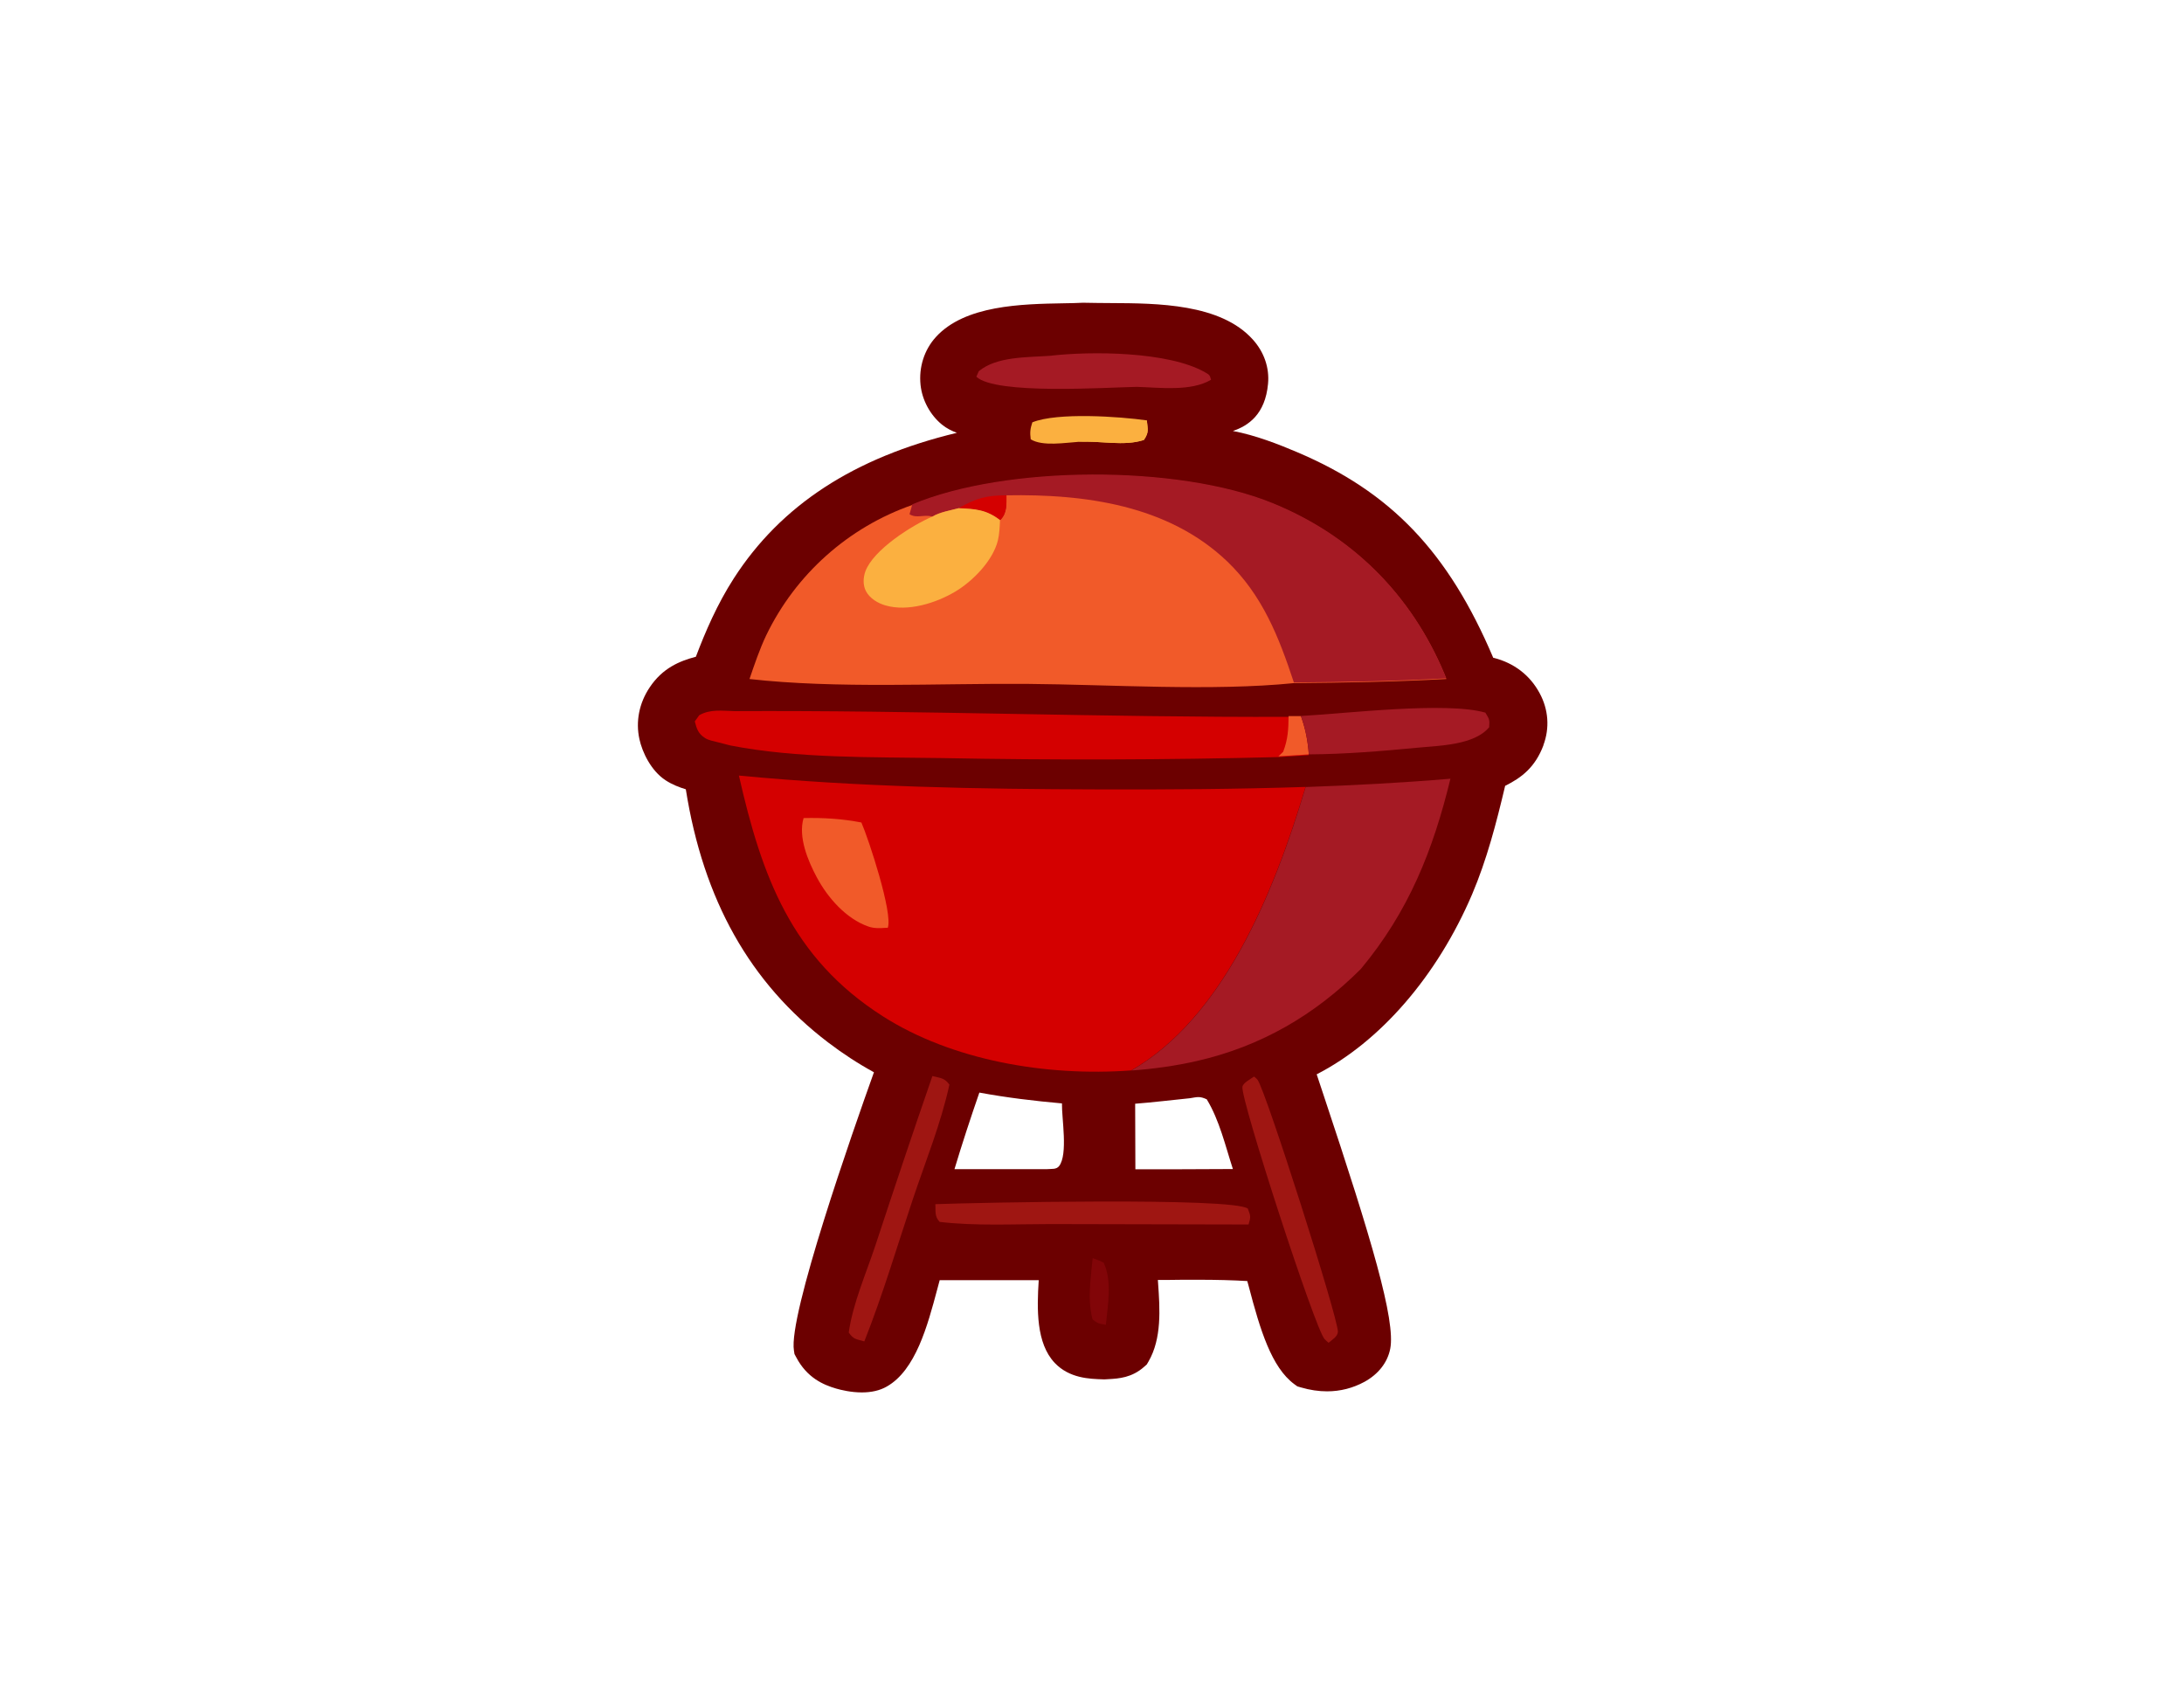 <svg xmlns="http://www.w3.org/2000/svg" width="202" height="156" viewBox="0 0 202 156" fill="none"><path d="M142.762 68.91C141.992 70.97 140.722 71.93 139.212 72.68C138.392 76.15 137.512 79.52 136.162 82.7C132.932 90.27 127.641 96.36 121.781 99.36C121.981 99.96 122.212 100.65 122.462 101.41C126.832 114.53 129.102 122.13 128.582 124.75C128.332 126.01 127.492 127.09 126.202 127.8C125.132 128.38 123.972 128.68 122.742 128.68C121.962 128.68 121.152 128.56 120.332 128.32L119.992 128.22L119.702 128.01C117.602 126.45 116.552 123 115.502 118.99C115.452 118.82 115.412 118.64 115.362 118.48C114.022 118.4 112.542 118.36 110.722 118.36C109.752 118.36 108.772 118.36 107.802 118.38C107.562 118.38 107.332 118.38 107.092 118.38C107.092 118.48 107.102 118.57 107.112 118.67C107.282 121.07 107.462 123.79 106.222 125.93L106.062 126.2L105.822 126.41C104.692 127.42 103.462 127.5 102.562 127.55C102.452 127.55 102.342 127.56 102.232 127.57H102.122H102.012C100.772 127.53 98.912 127.48 97.552 126.05C95.832 124.23 95.901 121.09 96.072 118.4C95.091 118.4 94.162 118.4 93.311 118.4H91.572H89.832C88.862 118.4 87.882 118.4 86.912 118.4C86.832 118.68 86.762 118.96 86.682 119.26C85.792 122.59 84.692 126.73 82.012 128.24C81.382 128.6 80.612 128.78 79.712 128.78C78.692 128.78 77.772 128.55 77.322 128.42C76.132 128.07 74.632 127.42 73.632 125.51L73.482 125.23L73.432 124.91C72.892 121.69 78.882 104.61 80.832 99.17C79.352 98.36 77.931 97.43 76.591 96.41C69.362 90.9 65.052 83.23 63.432 73C62.812 72.81 62.161 72.56 61.551 72.16C60.191 71.26 59.402 69.55 59.142 68.37C58.782 66.74 59.111 65.03 60.092 63.57C61.282 61.79 62.842 61.14 64.362 60.74C65.232 58.44 66.332 55.88 67.872 53.49C72.232 46.72 78.982 42.32 88.502 40.03C88.022 39.85 87.552 39.62 87.122 39.27C86.032 38.38 85.292 37.01 85.142 35.6C84.972 33.97 85.481 32.36 86.552 31.18C89.242 28.21 94.522 28.12 98.372 28.05C99.002 28.04 99.602 28.03 100.132 28H100.192H100.252L101.512 28.02C101.892 28.02 102.302 28.02 102.742 28.03C107.032 28.05 112.892 28.08 115.872 31.4C116.922 32.56 117.421 34.02 117.281 35.5C117.021 38.33 115.451 39.38 114.031 39.86C116.121 40.25 118.282 41.1 119.952 41.81C128.642 45.49 133.952 51.04 138.112 60.84C138.122 60.84 138.142 60.84 138.152 60.84C140.042 61.32 141.512 62.45 142.402 64.11C143.222 65.62 143.342 67.33 142.752 68.91H142.762ZM98.222 102.05C95.642 101.82 93.132 101.52 90.582 101.05C89.772 103.39 88.992 105.76 88.281 108.13H96.852C97.262 108.09 97.702 108.18 97.962 107.84C98.792 106.75 98.192 103.42 98.222 102.05ZM114.031 108.12C113.331 105.97 112.792 103.61 111.612 101.67C110.952 101.37 110.752 101.46 110.062 101.57C108.372 101.74 106.682 101.95 104.992 102.08L105.012 108.14H109.322L114.042 108.12H114.031Z" fill="#6C0000"></path><path d="M120.762 72.78C114.382 72.99 108.002 73.03 101.632 73.01C90.502 72.98 79.432 72.79 68.342 71.73C70.452 81.01 73.172 88.58 81.652 93.99C88.032 98.06 96.712 99.58 104.622 99C113.062 94.14 117.772 82.77 120.752 72.77L120.762 72.78Z" fill="#D40000"></path><path d="M120.762 72.78C117.792 82.77 113.072 94.15 104.632 99.01C106.722 98.86 108.762 98.57 110.692 98.13C116.612 96.78 121.592 93.89 125.862 89.62C130.282 84.31 132.542 78.66 134.152 72.02C129.702 72.4 125.232 72.63 120.752 72.79L120.762 72.78Z" fill="#A51A24"></path><path d="M74.321 75.66C76.161 75.62 77.862 75.72 79.671 76.07C80.341 77.6 82.602 84.47 82.112 85.81H81.962C81.402 85.85 80.851 85.88 80.311 85.69C78.251 84.97 76.551 83.02 75.551 81.15C74.721 79.6 73.811 77.42 74.321 75.67V75.66Z" fill="#F15A29"></path><path d="M84.392 46.7C93.052 43.08 108.932 43.02 117.682 46.58C125.062 49.58 130.532 55.04 133.602 62.38C133.662 62.52 133.721 62.66 133.771 62.8C129.071 63.06 124.382 63.14 119.672 63.18C112.122 63.94 102.712 63.31 94.982 63.25C86.762 63.19 77.382 63.71 69.322 62.8C69.781 61.45 70.252 60.06 70.862 58.77C73.592 53.11 78.452 48.77 84.382 46.7H84.392Z" fill="#F15A29"></path><path d="M84.392 46.64C93.052 43.02 108.932 42.96 117.682 46.52C125.062 49.52 130.532 54.98 133.602 62.32C133.662 62.46 133.721 62.6 133.771 62.74C129.071 63 124.382 63.08 119.672 63.12C118.282 58.91 116.772 55.05 113.492 51.91C108.022 46.7 100.312 45.68 93.082 45.81C93.072 46.61 93.151 47.4 92.572 48.03C92.541 48.06 92.512 48.08 92.482 48.11C91.232 47.13 90.182 47.06 88.652 47.01C87.862 47.22 86.922 47.36 86.232 47.78C85.452 47.55 84.802 47.98 84.122 47.56L84.382 46.64H84.392Z" fill="#A51A24"></path><path d="M88.662 47C90.302 46.06 91.222 45.82 93.092 45.81C93.082 46.61 93.162 47.4 92.582 48.03C92.552 48.06 92.522 48.08 92.492 48.11C91.242 47.13 90.192 47.06 88.662 47.01V47Z" fill="#D40000"></path><path d="M88.662 47C90.192 47.06 91.232 47.13 92.492 48.1C92.462 48.73 92.442 49.39 92.291 50C91.822 51.87 89.972 53.75 88.362 54.71C86.572 55.78 83.982 56.59 81.922 56C81.212 55.8 80.442 55.35 80.091 54.67C79.802 54.12 79.832 53.41 80.041 52.84C80.772 50.85 84.342 48.58 86.252 47.77C86.952 47.36 87.892 47.21 88.672 47H88.662Z" fill="#FBB040"></path><path d="M67.531 68.94C67.141 68.84 66.752 68.74 66.362 68.64C65.992 68.54 65.532 68.47 65.212 68.26C64.582 67.86 64.442 67.41 64.262 66.72L64.672 66.15C65.682 65.57 66.792 65.74 67.912 65.77C84.952 65.68 102.062 66.36 119.172 66.3H120.312C120.742 67.5 120.942 68.56 121.042 69.84L118.232 70.02C107.842 70.28 97.442 70.31 87.052 70.11C80.712 70.01 73.751 70.16 67.522 68.94H67.531Z" fill="#D40000"></path><path d="M119.182 66.23H120.322C120.752 67.43 120.952 68.49 121.052 69.77L118.242 69.95L118.682 69.53C119.122 68.38 119.172 67.45 119.182 66.23Z" fill="#F15A29"></path><path d="M120.322 66.22C124.522 65.99 133.772 64.87 137.382 65.91C137.752 66.52 137.792 66.56 137.732 67.26C136.362 68.92 133.122 68.96 131.132 69.15C127.792 69.47 124.412 69.75 121.052 69.77C120.952 68.49 120.752 67.43 120.322 66.22Z" fill="#A51A24"></path><path d="M97.082 32.91C100.922 32.46 108.072 32.5 111.452 34.43C111.872 34.67 111.882 34.67 112.012 35.12C110.162 36.23 107.232 35.84 105.142 35.78C102.322 35.83 92.082 36.53 90.302 34.84L90.531 34.33C92.192 32.95 95.022 33.06 97.072 32.91H97.082Z" fill="#A51A24"></path><path d="M86.512 111.37C90.332 111.23 113.982 110.72 115.412 111.78C115.682 112.49 115.692 112.52 115.482 113.25L97.152 113.21C93.782 113.21 90.262 113.4 86.912 113.01C86.422 112.49 86.552 112.05 86.512 111.36V111.37Z" fill="#9F1612"></path><path d="M86.242 99.52C87.002 99.72 87.332 99.67 87.811 100.31C87.041 103.88 85.582 107.46 84.422 110.93C82.962 115.3 81.642 119.78 79.942 124.06C79.202 123.85 78.942 123.89 78.502 123.24C78.872 120.57 80.122 117.74 80.972 115.17C82.692 109.94 84.442 104.72 86.242 99.51V99.52Z" fill="#9F1612"></path><path d="M115.992 99.57C116.112 99.67 116.222 99.75 116.312 99.87C117.042 100.77 123.822 122.07 123.742 123.18C123.712 123.63 123.212 123.9 122.882 124.19C122.732 124.06 122.662 124 122.512 123.85C121.632 122.92 114.752 101.73 114.912 100.52C114.962 100.15 115.682 99.79 115.982 99.57H115.992Z" fill="#9F1612"></path><path d="M99.812 40.86C98.542 40.94 96.432 41.31 95.332 40.63C95.252 39.99 95.282 39.67 95.482 39.06C97.802 38.12 103.552 38.52 106.072 38.88C106.152 39.73 106.292 39.96 105.802 40.69C103.942 41.3 101.752 40.74 99.812 40.87V40.86Z" fill="#FBB040"></path><path d="M106.072 38.88C106.152 39.73 106.292 39.96 105.802 40.69C103.942 41.3 101.752 40.74 99.811 40.87C101.832 40.51 104.302 39.97 106.072 38.89V38.88Z" fill="#FBB040"></path><path d="M101.052 116.36C101.412 116.47 101.732 116.62 102.072 116.77C102.882 118.51 102.462 120.66 102.282 122.52C101.662 122.43 101.542 122.41 101.052 122.03C100.562 120.15 100.882 118.27 101.062 116.36H101.052Z" fill="#810508"></path></svg>